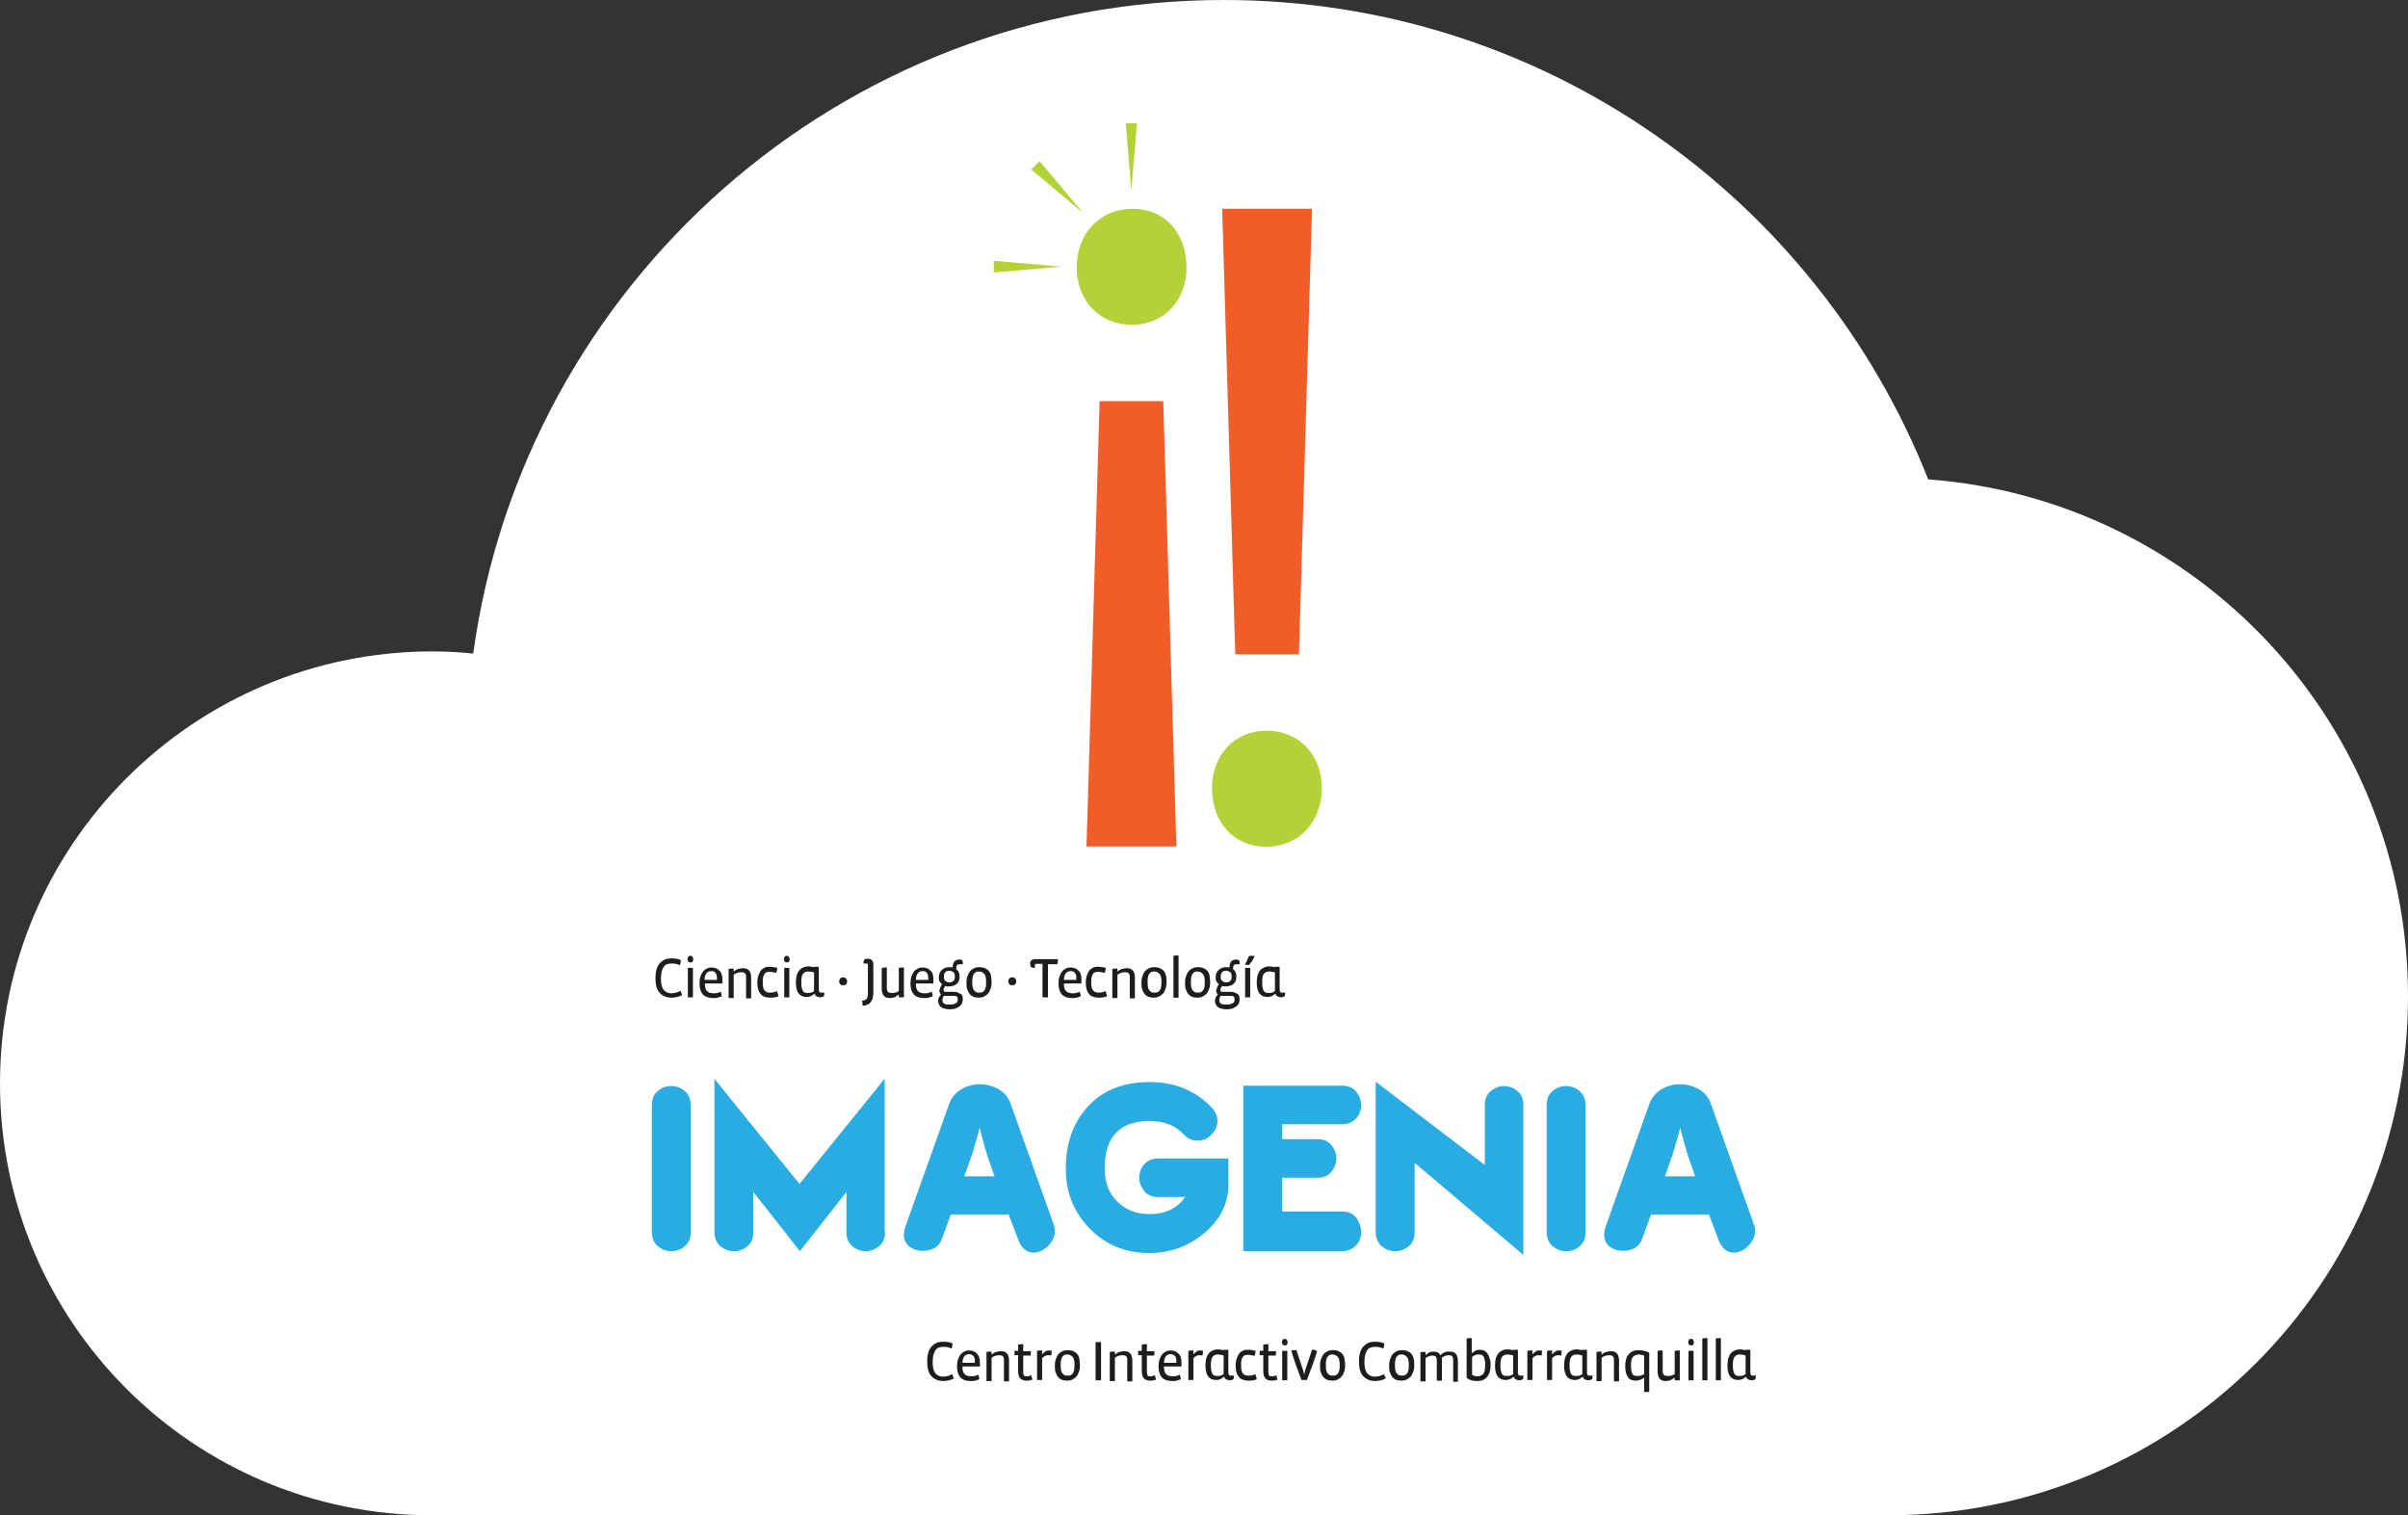 <?xml version="1.0" encoding="utf-8"?>
<!-- Generator: Adobe Illustrator 18.0.0, SVG Export Plug-In . SVG Version: 6.00 Build 0)  -->
<!DOCTYPE svg PUBLIC "-//W3C//DTD SVG 1.1//EN" "http://www.w3.org/Graphics/SVG/1.1/DTD/svg11.dtd">
<svg version="1.1" id="Layer_1" xmlns="http://www.w3.org/2000/svg" xmlns:xlink="http://www.w3.org/1999/xlink" x="0px" y="0px"
	 viewBox="0 0 662 416.6" enable-background="new 0 0 662 416.6" xml:space="preserve">
<rect x="0" y="0" width="662" height="416.6" fill="#333333" stroke="none"/>
<g>
	<path fill="#FFFFFF" d="M530.1,131.8C499.6,54.6,424.4,0,336.4,0C231.1,0,144,78.2,130.1,179.7c-3.7-0.4-7.5-0.6-11.4-0.6
		C53.2,179.2,0,232.3,0,297.9c0,65.6,53.2,118.7,118.7,118.7h400.6c78.8,0,142.7-63.9,142.7-142.7
		C662,198.8,603.9,137.3,530.1,131.8z"/>
</g>
<g>
	<g>
		<g>
			<g>
				<path fill="#1D1D1B" d="M187.5,273.6c-0.4,0.2-0.8,0.4-1.3,0.5c-0.5,0.1-1,0.2-1.5,0.2c-1.5,0-2.6-0.5-3.4-1.4
					c-0.8-0.9-1.1-2.3-1.1-4c0-0.9,0.1-1.7,0.3-2.4c0.2-0.7,0.5-1.2,0.9-1.7c0.4-0.4,0.9-0.8,1.4-1c0.5-0.2,1.1-0.3,1.8-0.3
					c0.5,0,0.9,0,1.4,0.1c0.5,0.1,0.9,0.2,1.2,0.4c0,0.2-0.1,0.4-0.1,0.7c-0.1,0.2-0.1,0.5-0.2,0.7c-0.3-0.2-0.7-0.3-1.1-0.4
					c-0.4-0.1-0.8-0.1-1.2-0.1c-0.5,0-0.9,0.1-1.2,0.2c-0.4,0.1-0.7,0.4-0.9,0.7c-0.2,0.3-0.4,0.7-0.6,1.3c-0.1,0.5-0.2,1.2-0.2,1.9
					c0,1.4,0.2,2.4,0.7,3.1c0.5,0.6,1.2,1,2.2,1c0.4,0,0.9-0.1,1.3-0.2c0.4-0.1,0.8-0.3,1.2-0.5c0.1,0.2,0.1,0.4,0.2,0.7
					C187.5,273.2,187.5,273.4,187.5,273.6z"/>
				<path fill="#1D1D1B" d="M190.6,263.8c0,0.2-0.1,0.4-0.2,0.6c-0.1,0.2-0.3,0.2-0.6,0.2c-0.3,0-0.5-0.1-0.6-0.3
					c-0.1-0.2-0.2-0.4-0.2-0.6c0-0.2,0.1-0.4,0.2-0.6c0.1-0.2,0.3-0.3,0.6-0.3c0.3,0,0.5,0.1,0.6,0.3
					C190.5,263.4,190.6,263.6,190.6,263.8z M189.1,274.2v-8.1h1.4v8.1H189.1z"/>
				<path fill="#1D1D1B" d="M198.6,269.2c0,0.2,0,0.4,0,0.6c0,0.2,0,0.4,0,0.6h-4.8v0.1c0,0.4,0,0.8,0.1,1.1
					c0.1,0.3,0.2,0.6,0.4,0.8c0.2,0.2,0.4,0.4,0.7,0.5c0.3,0.1,0.6,0.2,1.1,0.2c0.4,0,0.8,0,1.1-0.1c0.4-0.1,0.7-0.2,0.9-0.4
					c0.1,0.2,0.1,0.4,0.2,0.6c0.1,0.2,0.1,0.5,0.1,0.7c-0.2,0.1-0.3,0.2-0.5,0.2c-0.2,0.1-0.4,0.1-0.6,0.2c-0.2,0-0.4,0.1-0.7,0.1
					c-0.2,0-0.4,0-0.6,0c-1.2,0-2.1-0.3-2.8-1c-0.6-0.7-0.9-1.7-0.9-3.1c0-0.7,0.1-1.4,0.3-1.9c0.2-0.5,0.4-1,0.7-1.3
					c0.3-0.4,0.6-0.6,1-0.8c0.4-0.2,0.8-0.3,1.3-0.3c1,0,1.7,0.3,2.2,0.9C198.3,267.3,198.6,268.2,198.6,269.2z M195.5,267
					c-0.5,0-1,0.2-1.3,0.6s-0.5,1-0.5,1.8h3.4c0-0.1,0-0.1,0-0.2c0-0.1,0-0.2,0-0.2c0-0.7-0.1-1.2-0.4-1.5
					C196.5,267.1,196.1,267,195.5,267z"/>
				<path fill="#1D1D1B" d="M205.1,274.2v-5.7c0-0.4-0.1-0.7-0.3-0.9c-0.2-0.2-0.5-0.3-1.1-0.3c-0.4,0-0.8,0.1-1.1,0.2
					c-0.3,0.1-0.6,0.3-0.9,0.5v6.4h-1.4v-8c0.2,0,0.4-0.1,0.7-0.1c0.3,0,0.5,0,0.7,0v0.8h0.1c0.4-0.4,0.8-0.6,1.2-0.7
					c0.4-0.1,0.8-0.2,1.2-0.2c0.3,0,0.6,0,0.9,0.1c0.3,0.1,0.5,0.2,0.7,0.4c0.2,0.2,0.4,0.4,0.5,0.8c0.1,0.3,0.2,0.7,0.2,1.2v5.8
					H205.1z"/>
				<path fill="#1D1D1B" d="M214,273.9c-0.1,0.1-0.3,0.1-0.5,0.2c-0.2,0.1-0.4,0.1-0.6,0.1c-0.2,0-0.4,0.1-0.6,0.1
					c-0.2,0-0.4,0-0.5,0c-1.2,0-2.1-0.3-2.7-1c-0.6-0.7-0.9-1.7-0.9-3.1c0-0.8,0.1-1.4,0.3-2c0.2-0.5,0.4-1,0.7-1.4
					c0.3-0.4,0.7-0.6,1.1-0.8c0.4-0.2,0.9-0.2,1.3-0.2c0.3,0,0.7,0,1.1,0.1c0.4,0.1,0.7,0.1,1,0.2c0,0.2-0.1,0.4-0.1,0.7
					c-0.1,0.2-0.1,0.5-0.2,0.7c-0.3-0.1-0.6-0.2-0.9-0.2c-0.3-0.1-0.6-0.1-0.9-0.1c-0.3,0-0.6,0-0.8,0.1c-0.3,0.1-0.5,0.2-0.6,0.5
					c-0.2,0.2-0.3,0.5-0.4,0.8c-0.1,0.4-0.1,0.8-0.1,1.3c0,0.6,0,1.1,0.1,1.5c0.1,0.4,0.2,0.7,0.4,0.9c0.2,0.2,0.4,0.4,0.7,0.5
					c0.3,0.1,0.6,0.1,1,0.1c0.3,0,0.6,0,0.9-0.1c0.3-0.1,0.6-0.2,0.8-0.3c0.1,0.2,0.1,0.4,0.2,0.6C213.9,273.4,214,273.6,214,273.9z
					"/>
				<path fill="#1D1D1B" d="M217.1,263.8c0,0.2-0.1,0.4-0.2,0.6c-0.1,0.2-0.3,0.2-0.6,0.2c-0.3,0-0.5-0.1-0.6-0.3
					c-0.1-0.2-0.2-0.4-0.2-0.6c0-0.2,0.1-0.4,0.2-0.6c0.1-0.2,0.3-0.3,0.6-0.3c0.3,0,0.5,0.1,0.6,0.3
					C217,263.4,217.1,263.6,217.1,263.8z M215.6,274.2v-8.1h1.4v8.1H215.6z"/>
				<path fill="#1D1D1B" d="M225.2,272.4c0,0.2,0,0.3,0.1,0.4c0.1,0.1,0.2,0.1,0.4,0.1h0.9v0.4c0,0.4-0.1,0.6-0.3,0.7
					c-0.2,0.1-0.5,0.2-0.8,0.2c-0.3,0-0.6-0.1-0.9-0.2c-0.3-0.1-0.5-0.4-0.7-0.8h0c-0.4,0.3-0.7,0.6-1.1,0.7
					c-0.4,0.2-0.7,0.2-1.1,0.2c-0.9,0-1.6-0.3-2.1-0.9c-0.5-0.6-0.8-1.6-0.8-3c0-0.8,0.1-1.4,0.2-2c0.2-0.6,0.4-1,0.7-1.4
					s0.7-0.6,1.1-0.8c0.4-0.2,0.9-0.3,1.5-0.3c0.5,0,0.9,0.1,1.4,0.2c0.1-0.1,0.2-0.1,0.4-0.1c0.2,0,0.3,0,0.5,0c0.2,0,0.4,0,0.5,0
					V272.4z M223.8,267.4c-0.2-0.1-0.4-0.2-0.7-0.2c-0.2,0-0.5-0.1-0.7-0.1c-0.3,0-0.6,0-0.9,0.1c-0.3,0.1-0.5,0.3-0.7,0.5
					c-0.2,0.2-0.3,0.5-0.4,0.9c-0.1,0.4-0.1,0.9-0.1,1.5c0,0.6,0,1,0.1,1.4c0.1,0.4,0.2,0.7,0.3,0.9c0.1,0.2,0.3,0.4,0.6,0.5
					c0.2,0.1,0.5,0.1,0.8,0.1c0.3,0,0.6,0,0.9-0.1c0.3-0.1,0.5-0.2,0.8-0.4V267.4z"/>
				<path fill="#1D1D1B" d="M239.9,274.5c-0.1,0.4-0.3,0.7-0.5,1c-0.2,0.3-0.5,0.5-0.9,0.7c-0.4,0.2-0.8,0.3-1.3,0.3
					c-0.1-0.2-0.1-0.4-0.1-0.7c0-0.2-0.1-0.5-0.1-0.7c0.6,0,1-0.2,1.2-0.4c0.2-0.3,0.4-0.7,0.4-1.3v-8c0-0.2,0-0.3-0.1-0.4
					c-0.1-0.1-0.2-0.1-0.4-0.1h-0.7v-0.3c0-0.4,0.1-0.6,0.3-0.8c0.2-0.2,0.5-0.2,0.9-0.2c0.4,0,0.8,0.1,1.1,0.4
					c0.3,0.2,0.4,0.7,0.4,1.3v8C240,273.7,240,274.1,239.9,274.5z"/>
				<path fill="#1D1D1B" d="M247.1,274.2v-0.7H247c-0.4,0.3-0.8,0.5-1.1,0.7c-0.4,0.1-0.8,0.2-1.2,0.2c-0.3,0-0.6,0-0.9-0.1
					c-0.3-0.1-0.5-0.2-0.7-0.4c-0.2-0.2-0.4-0.4-0.5-0.8c-0.1-0.3-0.2-0.7-0.2-1.2v-5.8c0.2,0,0.4,0,0.7-0.1c0.3,0,0.5,0,0.7,0v5.7
					c0,0.4,0.1,0.7,0.3,1c0.2,0.2,0.6,0.3,1.1,0.3c0.4,0,0.7,0,1-0.1c0.3-0.1,0.6-0.2,0.9-0.4v-6.4c0.2,0,0.4,0,0.7-0.1
					c0.3,0,0.5,0,0.7,0v8.2H247.1z"/>
				<path fill="#1D1D1B" d="M256.6,269.2c0,0.2,0,0.4,0,0.6c0,0.2,0,0.4,0,0.6h-4.8v0.1c0,0.4,0,0.8,0.1,1.1
					c0.1,0.3,0.2,0.6,0.4,0.8c0.2,0.2,0.4,0.4,0.7,0.5c0.3,0.1,0.6,0.2,1.1,0.2c0.4,0,0.8,0,1.1-0.1c0.4-0.1,0.7-0.2,0.9-0.4
					c0.1,0.2,0.1,0.4,0.2,0.6c0.1,0.2,0.1,0.5,0.1,0.7c-0.2,0.1-0.3,0.2-0.5,0.2c-0.2,0.1-0.4,0.1-0.6,0.2c-0.2,0-0.4,0.1-0.7,0.1
					c-0.2,0-0.4,0-0.6,0c-1.2,0-2.1-0.3-2.8-1c-0.6-0.7-0.9-1.7-0.9-3.1c0-0.7,0.1-1.4,0.3-1.9c0.2-0.5,0.4-1,0.7-1.3
					c0.3-0.4,0.6-0.6,1-0.8c0.4-0.2,0.8-0.3,1.3-0.3c1,0,1.7,0.3,2.2,0.9C256.4,267.3,256.6,268.2,256.6,269.2z M253.6,267
					c-0.5,0-1,0.2-1.3,0.6c-0.3,0.4-0.5,1-0.5,1.8h3.4c0-0.1,0-0.1,0-0.2c0-0.1,0-0.2,0-0.2c0-0.7-0.1-1.2-0.4-1.5
					C254.6,267.1,254.2,267,253.6,267z"/>
				<path fill="#1D1D1B" d="M264.7,274.7c0,0.4-0.1,0.8-0.2,1.1c-0.1,0.3-0.4,0.6-0.7,0.9c-0.3,0.2-0.7,0.4-1.1,0.6
					c-0.4,0.1-1,0.2-1.6,0.2c-0.6,0-1.1-0.1-1.5-0.2c-0.4-0.1-0.7-0.3-1-0.5c-0.2-0.2-0.4-0.5-0.5-0.7c-0.1-0.3-0.2-0.6-0.2-0.9
					c0-0.3,0.1-0.6,0.2-0.9c0.1-0.3,0.3-0.5,0.6-0.8c-0.1-0.1-0.2-0.3-0.3-0.5c-0.1-0.2-0.1-0.4-0.2-0.6c0.1-0.2,0.2-0.5,0.3-0.9
					c0.2-0.4,0.3-0.7,0.5-0.9c-0.3-0.2-0.5-0.5-0.7-0.8c-0.2-0.3-0.2-0.7-0.2-1.1c0-0.4,0.1-0.8,0.2-1.1c0.1-0.3,0.3-0.6,0.6-0.9
					c0.2-0.2,0.5-0.4,0.9-0.6c0.4-0.1,0.7-0.2,1.2-0.2c0.3,0,0.6,0,0.9,0.1c0-0.8,0.2-1.3,0.5-1.7c0.4-0.3,0.8-0.5,1.4-0.5
					c0.6,0,0.9,0.3,0.9,0.8v0.5h-0.8c-0.7,0-1,0.3-1,1v0.4c0.3,0.2,0.6,0.5,0.7,0.9c0.2,0.4,0.2,0.7,0.2,1.2c0,0.4-0.1,0.8-0.2,1.1
					s-0.3,0.6-0.6,0.8c-0.2,0.2-0.5,0.4-0.9,0.5c-0.3,0.1-0.7,0.2-1.1,0.2c-0.2,0-0.4,0-0.6,0c-0.2,0-0.4-0.1-0.5-0.1
					c-0.2,0.2-0.3,0.4-0.4,0.6c-0.1,0.2-0.1,0.3-0.1,0.5c0,0.3,0.2,0.5,0.5,0.5h2.4c0.7,0,1.2,0.2,1.6,0.5
					C264.5,273.3,264.7,273.9,264.7,274.7z M263.3,274.8c0-0.4-0.1-0.7-0.2-0.8c-0.1-0.1-0.4-0.2-0.8-0.2h-2.8
					c-0.1,0.2-0.2,0.3-0.3,0.5c0,0.2-0.1,0.4-0.1,0.5c0,0.5,0.1,0.9,0.4,1.1c0.3,0.2,0.8,0.3,1.6,0.3c0.7,0,1.3-0.1,1.6-0.4
					C263.1,275.8,263.3,275.4,263.3,274.8z M262.5,268.5c0-0.6-0.1-1-0.4-1.2c-0.3-0.2-0.6-0.4-1.1-0.4c-1,0-1.5,0.5-1.5,1.6
					c0,0.6,0.1,1,0.4,1.2c0.3,0.2,0.6,0.4,1.1,0.4c0.5,0,0.8-0.1,1.1-0.4C262.4,269.5,262.5,269.1,262.5,268.5z"/>
				<path fill="#1D1D1B" d="M272.6,270.1c0,0.7-0.1,1.3-0.3,1.8c-0.2,0.5-0.4,1-0.7,1.3c-0.3,0.3-0.7,0.6-1.1,0.8
					c-0.4,0.2-0.9,0.3-1.4,0.3c-0.5,0-1-0.1-1.4-0.2c-0.4-0.2-0.8-0.4-1.1-0.8c-0.3-0.3-0.5-0.8-0.7-1.3c-0.2-0.5-0.2-1.2-0.2-1.9
					c0-0.7,0.1-1.3,0.3-1.8c0.2-0.5,0.4-1,0.7-1.3c0.3-0.4,0.7-0.6,1.1-0.8c0.4-0.2,0.9-0.3,1.4-0.3c0.5,0,1,0.1,1.4,0.2
					c0.4,0.2,0.8,0.4,1.1,0.7c0.3,0.3,0.6,0.8,0.7,1.3C272.5,268.7,272.6,269.4,272.6,270.1z M271.1,270.1c0-0.6,0-1-0.1-1.4
					c-0.1-0.4-0.2-0.7-0.4-0.9c-0.2-0.2-0.4-0.4-0.6-0.5c-0.2-0.1-0.5-0.2-0.8-0.2c-0.3,0-0.6,0-0.8,0.1c-0.2,0.1-0.5,0.3-0.6,0.5
					c-0.2,0.2-0.3,0.5-0.4,0.9c-0.1,0.4-0.1,0.9-0.1,1.4c0,0.6,0,1,0.1,1.4c0.1,0.4,0.2,0.7,0.4,0.9c0.2,0.2,0.4,0.4,0.6,0.5
					c0.2,0.1,0.5,0.1,0.8,0.1c0.3,0,0.6,0,0.8-0.1c0.3-0.1,0.5-0.3,0.6-0.5c0.2-0.2,0.3-0.5,0.4-0.9
					C271.1,271.2,271.1,270.7,271.1,270.1z"/>
				<path fill="#1D1D1B" d="M290.8,264.4c0,0.2-0.1,0.5-0.1,0.7h-2.6v9.1h-1.5V265H285c-0.2,0-0.4,0-0.4,0.1
					c-0.1,0.1-0.1,0.2-0.1,0.4v0.6h-0.3c-0.7,0-1-0.4-1-1.1c0-0.5,0.1-0.8,0.4-1c0.3-0.2,0.6-0.3,1.1-0.3h6.2
					C290.9,263.9,290.8,264.1,290.8,264.4z"/>
				<path fill="#1D1D1B" d="M297.3,269.2c0,0.2,0,0.4,0,0.6c0,0.2,0,0.4,0,0.6h-4.8v0.1c0,0.4,0,0.8,0.1,1.1
					c0.1,0.3,0.2,0.6,0.4,0.8c0.2,0.2,0.4,0.4,0.7,0.5c0.3,0.1,0.6,0.2,1.1,0.2c0.4,0,0.8,0,1.1-0.1c0.4-0.1,0.7-0.2,0.9-0.4
					c0.1,0.2,0.1,0.4,0.2,0.6c0.1,0.2,0.1,0.5,0.1,0.7c-0.2,0.1-0.3,0.2-0.5,0.2c-0.2,0.1-0.4,0.1-0.6,0.2c-0.2,0-0.4,0.1-0.7,0.1
					c-0.2,0-0.4,0-0.6,0c-1.2,0-2.1-0.3-2.8-1c-0.6-0.7-0.9-1.7-0.9-3.1c0-0.7,0.1-1.4,0.3-1.9c0.2-0.5,0.4-1,0.7-1.3
					c0.3-0.4,0.6-0.6,1-0.8c0.4-0.2,0.8-0.3,1.3-0.3c1,0,1.7,0.3,2.2,0.9C297.1,267.3,297.3,268.2,297.3,269.2z M294.3,267
					c-0.5,0-1,0.2-1.3,0.6c-0.3,0.4-0.5,1-0.5,1.8h3.4c0-0.1,0-0.1,0-0.2c0-0.1,0-0.2,0-0.2c0-0.7-0.1-1.2-0.4-1.5
					C295.3,267.1,294.9,267,294.3,267z"/>
				<path fill="#1D1D1B" d="M304.3,273.9c-0.1,0.1-0.3,0.1-0.5,0.2c-0.2,0.1-0.4,0.1-0.6,0.1c-0.2,0-0.4,0.1-0.6,0.1
					c-0.2,0-0.4,0-0.5,0c-1.2,0-2.1-0.3-2.7-1c-0.6-0.7-0.9-1.7-0.9-3.1c0-0.8,0.1-1.4,0.3-2c0.2-0.5,0.4-1,0.7-1.4
					c0.3-0.4,0.7-0.6,1.1-0.8c0.4-0.2,0.9-0.2,1.3-0.2c0.3,0,0.7,0,1.1,0.1c0.4,0.1,0.7,0.1,1,0.2c0,0.2-0.1,0.4-0.1,0.7
					c-0.1,0.2-0.1,0.5-0.2,0.7c-0.3-0.1-0.6-0.2-0.9-0.2c-0.3-0.1-0.6-0.1-0.9-0.1c-0.3,0-0.6,0-0.8,0.1c-0.3,0.1-0.5,0.2-0.6,0.5
					c-0.2,0.2-0.3,0.5-0.4,0.8c-0.1,0.4-0.1,0.8-0.1,1.3c0,0.6,0,1.1,0.1,1.5c0.1,0.4,0.2,0.7,0.4,0.9c0.2,0.2,0.4,0.4,0.7,0.5
					c0.3,0.1,0.6,0.1,1,0.1c0.3,0,0.6,0,0.9-0.1c0.3-0.1,0.6-0.2,0.8-0.3c0.1,0.2,0.1,0.4,0.2,0.6
					C304.3,273.4,304.3,273.6,304.3,273.9z"/>
				<path fill="#1D1D1B" d="M310.6,274.2v-5.7c0-0.4-0.1-0.7-0.3-0.9c-0.2-0.2-0.5-0.3-1.1-0.3c-0.4,0-0.8,0.1-1.1,0.2
					c-0.3,0.1-0.6,0.3-0.9,0.5v6.4h-1.4v-8c0.2,0,0.4-0.1,0.7-0.1c0.3,0,0.5,0,0.7,0v0.8h0.1c0.4-0.4,0.8-0.6,1.2-0.7
					c0.4-0.1,0.8-0.2,1.2-0.2c0.3,0,0.6,0,0.9,0.1c0.3,0.1,0.5,0.2,0.7,0.4c0.2,0.2,0.4,0.4,0.5,0.8c0.1,0.3,0.2,0.7,0.2,1.2v5.8
					H310.6z"/>
				<path fill="#1D1D1B" d="M320.7,270.1c0,0.7-0.1,1.3-0.3,1.8c-0.2,0.5-0.4,1-0.7,1.3c-0.3,0.3-0.7,0.6-1.1,0.8
					c-0.4,0.2-0.9,0.3-1.4,0.3c-0.5,0-1-0.1-1.4-0.2c-0.4-0.2-0.8-0.4-1.1-0.8c-0.3-0.3-0.5-0.8-0.7-1.3c-0.2-0.5-0.2-1.2-0.2-1.9
					c0-0.7,0.1-1.3,0.3-1.8c0.2-0.5,0.4-1,0.7-1.3c0.3-0.4,0.7-0.6,1.1-0.8c0.4-0.2,0.9-0.3,1.4-0.3c0.5,0,1,0.1,1.4,0.2
					c0.4,0.2,0.8,0.4,1.1,0.7c0.3,0.3,0.6,0.8,0.7,1.3C320.7,268.7,320.7,269.4,320.7,270.1z M319.3,270.1c0-0.6,0-1-0.1-1.4
					c-0.1-0.4-0.2-0.7-0.4-0.9c-0.2-0.2-0.4-0.4-0.6-0.5c-0.2-0.1-0.5-0.2-0.8-0.2c-0.3,0-0.6,0-0.8,0.1c-0.2,0.1-0.5,0.3-0.6,0.5
					c-0.2,0.2-0.3,0.5-0.4,0.9c-0.1,0.4-0.1,0.9-0.1,1.4c0,0.6,0,1,0.1,1.4c0.1,0.4,0.2,0.7,0.4,0.9c0.2,0.2,0.4,0.4,0.6,0.5
					c0.2,0.1,0.5,0.1,0.8,0.1c0.3,0,0.6,0,0.8-0.1c0.3-0.1,0.5-0.3,0.6-0.5c0.2-0.2,0.3-0.5,0.4-0.9
					C319.2,271.2,319.3,270.7,319.3,270.1z"/>
				<path fill="#1D1D1B" d="M322.6,274.2v-11.4c0.2,0,0.4-0.1,0.7-0.1c0.3,0,0.5,0,0.7,0v11.6H322.6z"/>
				<path fill="#1D1D1B" d="M332.7,270.1c0,0.7-0.1,1.3-0.3,1.8c-0.2,0.5-0.4,1-0.7,1.3c-0.3,0.3-0.7,0.6-1.1,0.8
					c-0.4,0.2-0.9,0.3-1.4,0.3c-0.5,0-1-0.1-1.4-0.2c-0.4-0.2-0.8-0.4-1.1-0.8c-0.3-0.3-0.5-0.8-0.7-1.3c-0.2-0.5-0.2-1.2-0.2-1.9
					c0-0.7,0.1-1.3,0.3-1.8c0.2-0.5,0.4-1,0.7-1.3c0.3-0.4,0.7-0.6,1.1-0.8c0.4-0.2,0.9-0.3,1.4-0.3c0.5,0,1,0.1,1.4,0.2
					c0.4,0.2,0.8,0.4,1.1,0.7c0.3,0.3,0.6,0.8,0.7,1.3C332.6,268.7,332.7,269.4,332.7,270.1z M331.2,270.1c0-0.6,0-1-0.1-1.4
					c-0.1-0.4-0.2-0.7-0.4-0.9c-0.2-0.2-0.4-0.4-0.6-0.5c-0.2-0.1-0.5-0.2-0.8-0.2c-0.3,0-0.6,0-0.8,0.1c-0.2,0.1-0.5,0.3-0.6,0.5
					c-0.2,0.2-0.3,0.5-0.4,0.9c-0.1,0.4-0.1,0.9-0.1,1.4c0,0.6,0,1,0.1,1.4c0.1,0.4,0.2,0.7,0.4,0.9c0.2,0.2,0.4,0.4,0.6,0.5
					c0.2,0.1,0.5,0.1,0.8,0.1c0.3,0,0.6,0,0.8-0.1c0.3-0.1,0.5-0.3,0.6-0.5c0.2-0.2,0.3-0.5,0.4-0.9
					C331.2,271.2,331.2,270.7,331.2,270.1z"/>
				<path fill="#1D1D1B" d="M340.8,274.7c0,0.4-0.1,0.8-0.2,1.1c-0.1,0.3-0.4,0.6-0.7,0.9c-0.3,0.2-0.7,0.4-1.1,0.6
					c-0.4,0.1-1,0.2-1.6,0.2c-0.6,0-1.1-0.1-1.5-0.2c-0.4-0.1-0.7-0.3-1-0.5c-0.2-0.2-0.4-0.5-0.5-0.7c-0.1-0.3-0.2-0.6-0.2-0.9
					c0-0.3,0.1-0.6,0.2-0.9c0.1-0.3,0.3-0.5,0.6-0.8c-0.1-0.1-0.2-0.3-0.3-0.5c-0.1-0.2-0.1-0.4-0.2-0.6c0.1-0.2,0.2-0.5,0.3-0.9
					c0.2-0.4,0.3-0.7,0.5-0.9c-0.3-0.2-0.5-0.5-0.7-0.8c-0.2-0.3-0.2-0.7-0.2-1.1c0-0.4,0.1-0.8,0.2-1.1c0.1-0.3,0.3-0.6,0.6-0.9
					c0.2-0.2,0.5-0.4,0.9-0.6c0.4-0.1,0.7-0.2,1.2-0.2c0.3,0,0.6,0,0.9,0.1c0-0.8,0.2-1.3,0.5-1.7c0.4-0.3,0.8-0.5,1.4-0.5
					c0.6,0,0.9,0.3,0.9,0.8v0.5H340c-0.7,0-1,0.3-1,1v0.4c0.3,0.2,0.6,0.5,0.7,0.9c0.2,0.4,0.2,0.7,0.2,1.2c0,0.4-0.1,0.8-0.2,1.1
					s-0.3,0.6-0.6,0.8c-0.2,0.2-0.5,0.4-0.9,0.5c-0.3,0.1-0.7,0.2-1.1,0.2c-0.2,0-0.4,0-0.6,0c-0.2,0-0.4-0.1-0.5-0.1
					c-0.2,0.2-0.3,0.4-0.4,0.6c-0.1,0.2-0.1,0.3-0.1,0.5c0,0.3,0.2,0.5,0.5,0.5h2.4c0.7,0,1.2,0.2,1.6,0.5
					C340.5,273.3,340.8,273.9,340.8,274.7z M339.4,274.8c0-0.4-0.1-0.7-0.2-0.8c-0.1-0.1-0.4-0.2-0.8-0.2h-2.8
					c-0.1,0.2-0.2,0.3-0.3,0.5c0,0.2-0.1,0.4-0.1,0.5c0,0.5,0.1,0.9,0.4,1.1c0.3,0.2,0.8,0.3,1.6,0.3c0.7,0,1.3-0.1,1.6-0.4
					C339.2,275.8,339.4,275.4,339.4,274.8z M338.6,268.5c0-0.6-0.1-1-0.4-1.2c-0.3-0.2-0.6-0.4-1.1-0.4c-1,0-1.5,0.5-1.5,1.6
					c0,0.6,0.1,1,0.4,1.2c0.3,0.2,0.6,0.4,1.1,0.4c0.5,0,0.8-0.1,1.1-0.4C338.5,269.5,338.6,269.1,338.6,268.5z"/>
				<path fill="#1D1D1B" d="M342.3,274.2v-8.1h1.4v8.1H342.3z M344.3,264.1c-0.3,0.4-0.6,0.8-0.9,1.2c-0.2,0-0.4,0-0.6,0
					c-0.2,0-0.4,0-0.5-0.1l1.1-2.4h1.5C344.8,263.2,344.6,263.6,344.3,264.1z"/>
				<path fill="#1D1D1B" d="M351.9,272.4c0,0.2,0,0.3,0.1,0.4c0.1,0.1,0.2,0.1,0.4,0.1h0.9v0.4c0,0.4-0.1,0.6-0.3,0.7
					c-0.2,0.1-0.5,0.2-0.8,0.2c-0.3,0-0.6-0.1-0.9-0.2c-0.3-0.1-0.5-0.4-0.7-0.8h0c-0.4,0.3-0.7,0.6-1.1,0.7
					c-0.4,0.2-0.7,0.2-1.1,0.2c-0.9,0-1.6-0.3-2.1-0.9c-0.5-0.6-0.8-1.6-0.8-3c0-0.8,0.1-1.4,0.2-2c0.2-0.6,0.4-1,0.7-1.4
					c0.3-0.4,0.7-0.6,1.1-0.8c0.4-0.2,0.9-0.3,1.5-0.3c0.5,0,0.9,0.1,1.4,0.2c0.1-0.1,0.2-0.1,0.4-0.1c0.2,0,0.3,0,0.5,0
					c0.2,0,0.4,0,0.5,0V272.4z M350.5,267.4c-0.2-0.1-0.4-0.2-0.7-0.2c-0.2,0-0.5-0.1-0.7-0.1c-0.3,0-0.6,0-0.9,0.1
					c-0.3,0.1-0.5,0.3-0.7,0.5c-0.2,0.2-0.3,0.5-0.4,0.9c-0.1,0.4-0.1,0.9-0.1,1.5c0,0.6,0,1,0.1,1.4c0.1,0.4,0.2,0.7,0.3,0.9
					c0.1,0.2,0.3,0.4,0.6,0.5c0.2,0.1,0.5,0.1,0.8,0.1c0.3,0,0.6,0,0.9-0.1c0.3-0.1,0.5-0.2,0.8-0.4V267.4z"/>
			</g>
		</g>
		<path fill="#1D1D1B" d="M232.9,269.8c0,0.3-0.1,0.6-0.3,0.8c-0.2,0.2-0.5,0.3-0.8,0.3c-0.3,0-0.6-0.1-0.8-0.3
			c-0.2-0.2-0.3-0.5-0.3-0.8c0-0.3,0.1-0.6,0.3-0.8c0.2-0.2,0.5-0.3,0.8-0.3c0.3,0,0.6,0.1,0.8,0.3
			C232.8,269.3,232.9,269.5,232.9,269.8z"/>
		<path fill="#1D1D1B" d="M279.4,269.8c0,0.3-0.1,0.6-0.3,0.8c-0.2,0.2-0.5,0.3-0.8,0.3c-0.3,0-0.6-0.1-0.8-0.3
			c-0.2-0.2-0.3-0.5-0.3-0.8c0-0.3,0.1-0.6,0.3-0.8c0.2-0.2,0.5-0.3,0.8-0.3c0.3,0,0.6,0.1,0.8,0.3
			C279.3,269.3,279.4,269.5,279.4,269.8z"/>
	</g>
	<g>
		<path fill="#29ACE2" d="M189.9,338.7c0,1.7-0.5,3-1.6,3.9c-1,0.9-2.3,1.4-3.7,1.4c-1.5,0-2.7-0.5-3.8-1.4c-1-0.9-1.6-2.2-1.6-3.9
			v-34.8c0-1.7,0.5-3,1.6-3.9c1-0.9,2.3-1.4,3.8-1.4c1.4,0,2.7,0.5,3.7,1.4c1,0.9,1.6,2.2,1.6,3.9V338.7z"/>
		<path fill="#29ACE2" d="M243.3,338.7c0,1.7-0.5,3-1.6,3.9c-1.1,0.9-2.3,1.4-3.7,1.4c-1.4,0-2.7-0.5-3.7-1.4
			c-1.1-0.9-1.6-2.2-1.6-3.9v-11L219.9,344l-12.8-16.3v11c0,1.7-0.5,3-1.6,3.9c-1,0.9-2.3,1.4-3.7,1.4c-1.5,0-2.7-0.5-3.8-1.4
			c-1-0.9-1.6-2.2-1.6-3.9v-42.1l23.4,28.9l23.4-28.9V338.7z"/>
		<path fill="#29ACE2" d="M290,338.4c0,1.5-0.6,2.8-1.8,4.1c-1.2,1.2-2.6,1.9-4,1.9c-2,0-3.5-1.3-4.4-3.9l-2.5-6.6h-15.9l-2.4,6.6
			c-0.8,2.3-2.6,3.4-5.4,3.4c-1.4,0-2.5-0.4-3.5-1.1c-1.1-0.8-1.6-2-1.6-3.4c0-0.8,0.2-1.6,0.5-2.4l11.9-33.4
			c0.6-1.8,1.8-3.1,3.3-4.1c1.6-0.9,3.3-1.4,5.2-1.4c1.9,0,3.6,0.5,5.2,1.4c1.6,0.9,2.7,2.3,3.3,4.1l11.9,33.4
			C289.9,337.4,290,337.9,290,338.4z M273.4,323.4l-2-5.8c-0.2-0.6-1-3.2-2.1-7.6c-0.3,1.5-1.1,4.1-2.2,7.8l-2,5.6H273.4z"/>
		<path fill="#29ACE2" d="M337.7,325.7c0,5.2-2.2,9.6-6.6,13.3c-4.4,3.7-9.4,5.5-15.1,5.5c-6.6,0-12-2.2-16.4-6.7
			c-4.4-4.5-6.6-10-6.6-16.5c0-7.1,2.1-12.8,6.2-17.2c4.1-4.4,9.7-6.6,16.8-6.6c7.1,0,12.8,2.4,17.2,7.1c1,1.1,1.5,2.3,1.5,3.6
			c0,1.4-0.6,2.7-1.7,3.8c-1.1,1.1-2.4,1.6-3.8,1.6c-1.5,0-2.8-0.6-3.9-1.8c-2.2-2.4-5.3-3.6-9.3-3.6c-8.2,0-12.3,4.4-12.3,13.1
			c0,3.7,1.1,6.7,3.4,9c2.3,2.3,5.2,3.5,8.9,3.5c4.4,0,7.7-1.6,9.8-4.7h-7.3c-1.7,0-3-0.5-3.9-1.6c-0.9-1.1-1.4-2.3-1.4-3.7
			c0-1.4,0.5-2.7,1.4-3.7c0.9-1.1,2.2-1.6,3.9-1.6h19.2V325.7z"/>
		<path fill="#29ACE2" d="M374.2,338.7c0,1.4-0.4,2.6-1.3,3.6c-1,1.1-2.3,1.7-4,1.7h-27.1v-45.5h27.1c1.7,0,3,0.5,3.9,1.6
			c0.9,1.1,1.4,2.3,1.4,3.7c0,1.4-0.4,2.6-1.3,3.6c-1,1.1-2.3,1.7-4,1.7h-16.4v4.1h9.6c1.7,0,3,0.5,3.9,1.6c0.9,1.1,1.4,2.3,1.4,3.7
			c0,1.4-0.5,2.6-1.4,3.7c-0.9,1.1-2.2,1.6-3.9,1.6h-9.6v9.3h16.4c1.7,0,3,0.5,3.9,1.6C373.7,336,374.2,337.3,374.2,338.7z"/>
		<path fill="#29ACE2" d="M419,345.2l-30.1-25.5v19c0,1.7-0.5,3-1.6,3.9c-1,0.9-2.3,1.4-3.7,1.4c-1.5,0-2.7-0.5-3.8-1.4
			c-1-0.9-1.6-2.2-1.6-3.9v-41.3l30,22.9v-16.4c0-1.7,0.5-3,1.6-3.9c1.1-0.9,2.3-1.4,3.7-1.4c1.4,0,2.7,0.5,3.7,1.4
			c1.1,0.9,1.6,2.2,1.6,3.9V345.2z"/>
		<path fill="#29ACE2" d="M435.9,338.7c0,1.7-0.5,3-1.6,3.9c-1,0.9-2.3,1.4-3.7,1.4c-1.5,0-2.7-0.5-3.8-1.4c-1-0.9-1.6-2.2-1.6-3.9
			v-34.8c0-1.7,0.5-3,1.6-3.9c1-0.9,2.3-1.4,3.8-1.4c1.4,0,2.7,0.5,3.7,1.4c1,0.9,1.6,2.2,1.6,3.9V338.7z"/>
		<path fill="#29ACE2" d="M482.5,338.4c0,1.5-0.6,2.8-1.8,4.1c-1.2,1.2-2.6,1.9-4,1.9c-2,0-3.5-1.3-4.4-3.9l-2.5-6.6h-15.9l-2.4,6.6
			c-0.8,2.3-2.6,3.4-5.4,3.4c-1.4,0-2.5-0.4-3.5-1.1c-1.1-0.8-1.6-2-1.6-3.4c0-0.8,0.2-1.6,0.5-2.4l11.9-33.4
			c0.6-1.8,1.8-3.1,3.3-4.1c1.6-0.9,3.3-1.4,5.2-1.4c1.9,0,3.6,0.5,5.2,1.4c1.6,0.9,2.7,2.3,3.3,4.1l11.9,33.4
			C482.5,337.4,482.5,337.9,482.5,338.4z M466,323.4l-2-5.8c-0.2-0.6-1-3.2-2.1-7.6c-0.3,1.5-1.1,4.1-2.2,7.8l-2,5.6H466z"/>
	</g>
	<g>
		<polygon fill="#F05D29" points="298.7,232.7 302.3,110.3 319.8,110.3 323.4,232.7 		"/>
		<polygon fill="#F05D29" points="360.7,57.4 357.1,179.9 339.6,179.9 336,57.4 		"/>
		<path fill="#B3D237" d="M326.2,73.6c0,8.7-5.9,15.7-15.1,15.7c-9,0-15.1-6.9-15.1-15.7c0-9.5,6.4-16.2,15.4-16.2
			C320.3,57.4,326.2,64.1,326.2,73.6"/>
		<path fill="#B3D237" d="M333.2,216.6c0-8.7,5.9-15.7,15.1-15.7c9,0,15.1,6.9,15.1,15.7c0,9.5-6.4,16.2-15.4,16.2
			C339.1,232.7,333.2,226.1,333.2,216.6"/>
		<polygon fill="#B3D237" points="312.6,33.9 311,52.5 309.5,33.9 		"/>
		<polygon fill="#B3D237" points="273.2,71.7 291.7,73.3 273.2,74.9 		"/>
		<polygon fill="#B3D237" points="285.8,44.3 297.8,58.6 283.5,46.6 		"/>
	</g>
	<g>
		<path fill="#1D1D1B" d="M262.2,379c-0.4,0.2-0.8,0.4-1.3,0.5c-0.5,0.1-1,0.2-1.5,0.2c-1.5,0-2.6-0.5-3.4-1.4
			c-0.8-0.9-1.1-2.3-1.1-4c0-0.9,0.1-1.7,0.3-2.4c0.2-0.7,0.5-1.2,0.9-1.7c0.4-0.4,0.9-0.8,1.4-1c0.5-0.2,1.1-0.3,1.8-0.3
			c0.5,0,0.9,0,1.4,0.1c0.5,0.1,0.9,0.2,1.2,0.4c0,0.2-0.1,0.4-0.1,0.7c-0.1,0.2-0.1,0.5-0.2,0.7c-0.3-0.2-0.7-0.3-1.1-0.4
			c-0.4-0.1-0.8-0.1-1.2-0.1c-0.5,0-0.9,0.1-1.2,0.2c-0.4,0.1-0.7,0.4-0.9,0.7c-0.2,0.3-0.4,0.7-0.6,1.3c-0.1,0.5-0.2,1.2-0.2,1.9
			c0,1.4,0.2,2.4,0.7,3.1c0.5,0.6,1.2,1,2.2,1c0.4,0,0.9-0.1,1.3-0.2c0.4-0.1,0.8-0.3,1.2-0.5c0.1,0.2,0.1,0.4,0.2,0.7
			C262.1,378.5,262.1,378.7,262.2,379z"/>
		<path fill="#1D1D1B" d="M269.4,374.5c0,0.2,0,0.4,0,0.6c0,0.2,0,0.4,0,0.6h-4.8v0.1c0,0.4,0,0.8,0.1,1.1c0.1,0.3,0.2,0.6,0.4,0.8
			c0.2,0.2,0.4,0.4,0.7,0.5c0.3,0.1,0.6,0.2,1.1,0.2c0.4,0,0.8,0,1.1-0.1c0.4-0.1,0.7-0.2,0.9-0.4c0.1,0.2,0.1,0.4,0.2,0.6
			c0.1,0.2,0.1,0.5,0.1,0.7c-0.2,0.1-0.3,0.2-0.5,0.2c-0.2,0.1-0.4,0.1-0.6,0.2c-0.2,0-0.4,0.1-0.7,0.1c-0.2,0-0.4,0-0.6,0
			c-1.2,0-2.1-0.3-2.8-1c-0.6-0.7-0.9-1.7-0.9-3.1c0-0.7,0.1-1.4,0.3-1.9c0.2-0.5,0.4-1,0.7-1.3c0.3-0.4,0.6-0.6,1-0.8
			c0.4-0.2,0.8-0.3,1.3-0.3c1,0,1.7,0.3,2.2,0.9C269.1,372.7,269.4,373.5,269.4,374.5z M266.4,372.3c-0.5,0-1,0.2-1.3,0.6
			c-0.3,0.4-0.5,1-0.5,1.8h3.4c0-0.1,0-0.1,0-0.2c0-0.1,0-0.2,0-0.2c0-0.7-0.1-1.2-0.4-1.5C267.3,372.5,266.9,372.3,266.4,372.3z"/>
		<path fill="#1D1D1B" d="M276,379.5v-5.7c0-0.4-0.1-0.7-0.3-0.9c-0.2-0.2-0.5-0.3-1.1-0.3c-0.4,0-0.8,0.1-1.1,0.2
			c-0.3,0.1-0.6,0.3-0.9,0.5v6.4h-1.4v-8c0.2,0,0.4-0.1,0.7-0.1c0.3,0,0.5,0,0.7,0v0.8h0.1c0.4-0.4,0.8-0.6,1.2-0.7
			c0.4-0.1,0.8-0.2,1.2-0.2c0.3,0,0.6,0,0.9,0.1c0.3,0.1,0.5,0.2,0.7,0.4c0.2,0.2,0.4,0.4,0.5,0.8c0.1,0.3,0.2,0.7,0.2,1.2v5.8H276z
			"/>
		<path fill="#1D1D1B" d="M283.8,379.3c-0.2,0.1-0.5,0.2-0.7,0.2c-0.3,0.1-0.5,0.1-0.8,0.1c-0.8,0-1.4-0.2-1.8-0.6
			c-0.4-0.4-0.6-1.1-0.6-2v-4.4h-1v-1.2h1v-1.7c0.2-0.1,0.4-0.1,0.7-0.1c0.3,0,0.5-0.1,0.7-0.1v2h2.1c0,0.4,0,0.8-0.1,1.2h-2v4.5
			c0,0.5,0.1,0.8,0.2,1c0.2,0.2,0.4,0.2,0.8,0.2c0.2,0,0.4,0,0.6-0.1c0.2,0,0.4-0.1,0.6-0.2c0.1,0.2,0.1,0.4,0.1,0.6
			C283.8,378.9,283.8,379.1,283.8,379.3z"/>
		<path fill="#1D1D1B" d="M289.1,371.3c0,0.2,0,0.5,0,0.7c0,0.2-0.1,0.5-0.1,0.7c-0.1,0-0.2,0-0.3-0.1c-0.1,0-0.3,0-0.4,0
			c-0.3,0-0.6,0-0.8,0.1c-0.3,0.1-0.6,0.3-1,0.7v6h-1.4v-8c0.2,0,0.4-0.1,0.7-0.1c0.3,0,0.5,0,0.7,0v1h0.1c0.2-0.3,0.4-0.5,0.6-0.6
			c0.2-0.1,0.4-0.3,0.5-0.3c0.2-0.1,0.3-0.1,0.4-0.1c0.1,0,0.3,0,0.4,0c0.1,0,0.2,0,0.3,0C288.9,371.3,289,371.3,289.1,371.3z"/>
		<path fill="#1D1D1B" d="M296.9,375.4c0,0.7-0.1,1.3-0.3,1.8c-0.2,0.5-0.4,1-0.7,1.3c-0.3,0.3-0.7,0.6-1.1,0.8
			c-0.4,0.2-0.9,0.3-1.4,0.3c-0.5,0-1-0.1-1.4-0.2c-0.4-0.2-0.8-0.4-1.1-0.8c-0.3-0.3-0.5-0.8-0.7-1.3c-0.2-0.5-0.2-1.2-0.2-1.9
			c0-0.7,0.1-1.3,0.3-1.8c0.2-0.5,0.4-1,0.7-1.3c0.3-0.4,0.7-0.6,1.1-0.8c0.4-0.2,0.9-0.3,1.4-0.3c0.5,0,1,0.1,1.4,0.2
			c0.4,0.2,0.8,0.4,1.1,0.7c0.3,0.3,0.6,0.8,0.7,1.3C296.8,374,296.9,374.7,296.9,375.4z M295.4,375.4c0-0.6,0-1-0.1-1.4
			c-0.1-0.4-0.2-0.7-0.4-0.9c-0.2-0.2-0.4-0.4-0.6-0.5c-0.2-0.1-0.5-0.2-0.8-0.2c-0.3,0-0.6,0-0.8,0.1c-0.2,0.1-0.5,0.3-0.6,0.5
			c-0.2,0.2-0.3,0.5-0.4,0.9c-0.1,0.4-0.1,0.9-0.1,1.4c0,0.6,0,1,0.1,1.4c0.1,0.4,0.2,0.7,0.4,0.9c0.2,0.2,0.4,0.4,0.6,0.5
			c0.2,0.1,0.5,0.1,0.8,0.1c0.3,0,0.6,0,0.8-0.1c0.3-0.1,0.5-0.3,0.6-0.5c0.2-0.2,0.3-0.5,0.4-0.9
			C295.3,376.5,295.4,376,295.4,375.4z"/>
		<path fill="#1D1D1B" d="M301.2,379.5V369h1.5v10.5H301.2z"/>
		<path fill="#1D1D1B" d="M309.9,379.5v-5.7c0-0.4-0.1-0.7-0.3-0.9c-0.2-0.2-0.5-0.3-1.1-0.3c-0.4,0-0.8,0.1-1.1,0.2
			c-0.3,0.1-0.6,0.3-0.9,0.5v6.4h-1.4v-8c0.2,0,0.4-0.1,0.7-0.1c0.3,0,0.5,0,0.7,0v0.8h0.1c0.4-0.4,0.8-0.6,1.2-0.7
			c0.4-0.1,0.8-0.2,1.2-0.2c0.3,0,0.6,0,0.9,0.1c0.3,0.1,0.5,0.2,0.7,0.4c0.2,0.2,0.4,0.4,0.5,0.8c0.1,0.3,0.2,0.7,0.2,1.2v5.8
			H309.9z"/>
		<path fill="#1D1D1B" d="M317.8,379.3c-0.2,0.1-0.5,0.2-0.7,0.2c-0.3,0.1-0.5,0.1-0.8,0.1c-0.8,0-1.4-0.2-1.8-0.6
			c-0.4-0.4-0.6-1.1-0.6-2v-4.4h-1v-1.2h1v-1.7c0.2-0.1,0.4-0.1,0.7-0.1c0.3,0,0.5-0.1,0.7-0.1v2h2.1c0,0.4,0,0.8-0.1,1.2h-2v4.5
			c0,0.5,0.1,0.8,0.2,1c0.2,0.2,0.4,0.2,0.8,0.2c0.2,0,0.4,0,0.6-0.1c0.2,0,0.4-0.1,0.6-0.2c0.1,0.2,0.1,0.4,0.1,0.6
			C317.7,378.9,317.8,379.1,317.8,379.3z"/>
		<path fill="#1D1D1B" d="M324.8,374.5c0,0.2,0,0.4,0,0.6c0,0.2,0,0.4,0,0.6H320v0.1c0,0.4,0,0.8,0.1,1.1c0.1,0.3,0.2,0.6,0.4,0.8
			c0.2,0.2,0.4,0.4,0.7,0.5c0.3,0.1,0.6,0.2,1.1,0.2c0.4,0,0.8,0,1.1-0.1c0.4-0.1,0.7-0.2,0.9-0.4c0.1,0.2,0.1,0.4,0.2,0.6
			c0.1,0.2,0.1,0.5,0.1,0.7c-0.2,0.1-0.3,0.2-0.5,0.2c-0.2,0.1-0.4,0.1-0.6,0.2c-0.2,0-0.4,0.1-0.7,0.1c-0.2,0-0.4,0-0.6,0
			c-1.2,0-2.1-0.3-2.8-1c-0.6-0.7-0.9-1.7-0.9-3.1c0-0.7,0.1-1.4,0.3-1.9c0.2-0.5,0.4-1,0.7-1.3c0.3-0.4,0.6-0.6,1-0.8
			c0.4-0.2,0.8-0.3,1.3-0.3c1,0,1.7,0.3,2.2,0.9C324.6,372.7,324.8,373.5,324.8,374.5z M321.8,372.3c-0.5,0-1,0.2-1.3,0.6
			c-0.3,0.4-0.5,1-0.5,1.8h3.4c0-0.1,0-0.1,0-0.2c0-0.1,0-0.2,0-0.2c0-0.7-0.1-1.2-0.4-1.5C322.7,372.5,322.3,372.3,321.8,372.3z"/>
		<path fill="#1D1D1B" d="M330.7,371.3c0,0.2,0,0.5,0,0.7c0,0.2-0.1,0.5-0.1,0.7c-0.1,0-0.2,0-0.3-0.1c-0.1,0-0.3,0-0.4,0
			c-0.3,0-0.6,0-0.8,0.1c-0.3,0.1-0.6,0.3-1,0.7v6h-1.4v-8c0.2,0,0.4-0.1,0.7-0.1c0.3,0,0.5,0,0.7,0v1h0.1c0.2-0.3,0.4-0.5,0.6-0.6
			c0.2-0.1,0.4-0.3,0.5-0.3c0.2-0.1,0.3-0.1,0.4-0.1c0.1,0,0.3,0,0.4,0c0.1,0,0.2,0,0.3,0C330.5,371.3,330.6,371.3,330.7,371.3z"/>
		<path fill="#1D1D1B" d="M337.8,377.7c0,0.2,0,0.3,0.1,0.4c0.1,0.1,0.2,0.1,0.4,0.1h0.9v0.4c0,0.4-0.1,0.6-0.3,0.7
			c-0.2,0.1-0.5,0.2-0.8,0.2c-0.3,0-0.6-0.1-0.9-0.2c-0.3-0.1-0.5-0.4-0.7-0.8h0c-0.4,0.3-0.7,0.6-1.1,0.7c-0.4,0.2-0.7,0.2-1.1,0.2
			c-0.9,0-1.6-0.3-2.1-0.9c-0.5-0.6-0.8-1.6-0.8-3c0-0.8,0.1-1.4,0.2-2c0.2-0.6,0.4-1,0.7-1.4c0.3-0.4,0.7-0.6,1.1-0.8
			c0.4-0.2,0.9-0.3,1.5-0.3c0.5,0,0.9,0.1,1.4,0.2c0.1-0.1,0.2-0.1,0.4-0.1c0.2,0,0.3,0,0.5,0c0.2,0,0.4,0,0.5,0V377.7z
			 M336.4,372.7c-0.2-0.1-0.4-0.2-0.7-0.2c-0.2,0-0.5-0.1-0.7-0.1c-0.3,0-0.6,0-0.9,0.1c-0.3,0.1-0.5,0.3-0.7,0.5
			c-0.2,0.2-0.3,0.5-0.4,0.9c-0.1,0.4-0.1,0.9-0.1,1.5c0,0.6,0,1,0.1,1.4c0.1,0.4,0.2,0.7,0.3,0.9c0.1,0.2,0.3,0.4,0.6,0.5
			c0.2,0.1,0.5,0.1,0.8,0.1c0.3,0,0.6,0,0.9-0.1c0.3-0.1,0.5-0.2,0.8-0.4V372.7z"/>
		<path fill="#1D1D1B" d="M345.5,379.2c-0.1,0.1-0.3,0.1-0.5,0.2c-0.2,0.1-0.4,0.1-0.6,0.1c-0.2,0-0.4,0.1-0.6,0.1
			c-0.2,0-0.4,0-0.5,0c-1.2,0-2.1-0.3-2.7-1c-0.6-0.7-0.9-1.7-0.9-3.1c0-0.8,0.1-1.4,0.3-2c0.2-0.5,0.4-1,0.7-1.4
			c0.3-0.4,0.7-0.6,1.1-0.8c0.4-0.2,0.9-0.2,1.3-0.2c0.3,0,0.7,0,1.1,0.1c0.4,0.1,0.7,0.1,1,0.2c0,0.2-0.1,0.4-0.1,0.7
			c-0.1,0.2-0.1,0.5-0.2,0.7c-0.3-0.1-0.6-0.2-0.9-0.2c-0.3-0.1-0.6-0.1-0.9-0.1c-0.3,0-0.6,0-0.8,0.1c-0.3,0.1-0.5,0.2-0.6,0.5
			c-0.2,0.2-0.3,0.5-0.4,0.8c-0.1,0.4-0.1,0.8-0.1,1.3c0,0.6,0,1.1,0.1,1.5c0.1,0.4,0.2,0.7,0.4,0.9c0.2,0.2,0.4,0.4,0.7,0.5
			c0.3,0.1,0.6,0.1,1,0.1c0.3,0,0.6,0,0.9-0.1c0.3-0.1,0.6-0.2,0.8-0.3c0.1,0.2,0.1,0.4,0.2,0.6C345.4,378.7,345.5,379,345.5,379.2z
			"/>
		<path fill="#1D1D1B" d="M351.2,379.3c-0.2,0.1-0.5,0.2-0.7,0.2c-0.3,0.1-0.5,0.1-0.8,0.1c-0.8,0-1.4-0.2-1.8-0.6
			c-0.4-0.4-0.6-1.1-0.6-2v-4.4h-1v-1.2h1v-1.7c0.2-0.1,0.4-0.1,0.7-0.1c0.3,0,0.5-0.1,0.7-0.1v2h2.1c0,0.4,0,0.8-0.1,1.2h-2v4.5
			c0,0.5,0.1,0.8,0.2,1c0.2,0.2,0.4,0.2,0.8,0.2c0.2,0,0.4,0,0.6-0.1c0.2,0,0.4-0.1,0.6-0.2c0.1,0.2,0.1,0.4,0.1,0.6
			C351.1,378.9,351.2,379.1,351.2,379.3z"/>
		<path fill="#1D1D1B" d="M354,369.1c0,0.2-0.1,0.4-0.2,0.6c-0.1,0.2-0.3,0.2-0.6,0.2c-0.3,0-0.5-0.1-0.6-0.3
			c-0.1-0.2-0.2-0.4-0.2-0.6c0-0.2,0.1-0.4,0.2-0.6c0.1-0.2,0.3-0.3,0.6-0.3c0.3,0,0.5,0.1,0.6,0.3C353.9,368.7,354,368.9,354,369.1
			z M352.5,379.5v-8.1h1.4v8.1H352.5z"/>
		<path fill="#1D1D1B" d="M362.1,371.4c-0.4,1.4-0.8,2.7-1.3,4c-0.5,1.3-1,2.6-1.5,4h-1.5c-0.5-1.3-1-2.6-1.5-4
			c-0.5-1.4-0.9-2.7-1.3-4.1c0.2,0,0.4-0.1,0.7-0.1c0.3,0,0.5,0,0.7,0l1.9,5.7c0.1,0.3,0.2,0.6,0.2,0.9h0.1c0-0.2,0.1-0.4,0.1-0.5
			c0-0.2,0.1-0.3,0.1-0.5l1.9-5.7c0.2,0,0.4,0,0.7,0C361.7,371.4,361.9,371.4,362.1,371.4z"/>
		<path fill="#1D1D1B" d="M369.8,375.4c0,0.7-0.1,1.3-0.3,1.8c-0.2,0.5-0.4,1-0.7,1.3c-0.3,0.3-0.7,0.6-1.1,0.8
			c-0.4,0.2-0.9,0.3-1.4,0.3c-0.5,0-1-0.1-1.4-0.2c-0.4-0.2-0.8-0.4-1.1-0.8c-0.3-0.3-0.5-0.8-0.7-1.3c-0.2-0.5-0.2-1.2-0.2-1.9
			c0-0.7,0.1-1.3,0.3-1.8c0.2-0.5,0.4-1,0.7-1.3c0.3-0.4,0.7-0.6,1.1-0.8c0.4-0.2,0.9-0.3,1.4-0.3c0.5,0,1,0.1,1.4,0.2
			c0.4,0.2,0.8,0.4,1.1,0.7c0.3,0.3,0.6,0.8,0.7,1.3C369.7,374,369.8,374.7,369.8,375.4z M368.3,375.4c0-0.6,0-1-0.1-1.4
			c-0.1-0.4-0.2-0.7-0.4-0.9c-0.2-0.2-0.4-0.4-0.6-0.5c-0.2-0.1-0.5-0.2-0.8-0.2c-0.3,0-0.6,0-0.8,0.1c-0.2,0.1-0.5,0.3-0.6,0.5
			c-0.2,0.2-0.3,0.5-0.4,0.9c-0.1,0.4-0.1,0.9-0.1,1.4c0,0.6,0,1,0.1,1.4c0.1,0.4,0.2,0.7,0.4,0.9c0.2,0.2,0.4,0.4,0.6,0.5
			c0.2,0.1,0.5,0.1,0.8,0.1s0.6,0,0.8-0.1c0.3-0.1,0.5-0.3,0.6-0.5c0.2-0.2,0.3-0.5,0.4-0.9C368.3,376.5,368.3,376,368.3,375.4z"/>
		<path fill="#1D1D1B" d="M380.9,379c-0.4,0.2-0.8,0.4-1.3,0.5c-0.5,0.1-1,0.2-1.5,0.2c-1.5,0-2.6-0.5-3.4-1.4
			c-0.8-0.9-1.1-2.3-1.1-4c0-0.9,0.1-1.7,0.3-2.4c0.2-0.7,0.5-1.2,0.9-1.7c0.4-0.4,0.9-0.8,1.4-1c0.5-0.2,1.1-0.3,1.8-0.3
			c0.5,0,0.9,0,1.4,0.1c0.5,0.1,0.9,0.2,1.2,0.4c0,0.2-0.1,0.4-0.1,0.7c-0.1,0.2-0.1,0.5-0.2,0.7c-0.3-0.2-0.7-0.3-1.1-0.4
			c-0.4-0.1-0.8-0.1-1.2-0.1c-0.5,0-0.9,0.1-1.2,0.2c-0.4,0.1-0.7,0.4-0.9,0.7c-0.2,0.3-0.4,0.7-0.6,1.3c-0.1,0.5-0.2,1.2-0.2,1.9
			c0,1.4,0.2,2.4,0.7,3.1c0.5,0.6,1.2,1,2.2,1c0.4,0,0.9-0.1,1.3-0.2c0.4-0.1,0.8-0.3,1.2-0.5c0.1,0.2,0.1,0.4,0.2,0.7
			C380.9,378.5,380.9,378.7,380.9,379z"/>
		<path fill="#1D1D1B" d="M388.8,375.4c0,0.7-0.1,1.3-0.3,1.8c-0.2,0.5-0.4,1-0.7,1.3c-0.3,0.3-0.7,0.6-1.1,0.8
			c-0.4,0.2-0.9,0.3-1.4,0.3c-0.5,0-1-0.1-1.4-0.2c-0.4-0.2-0.8-0.4-1.1-0.8c-0.3-0.3-0.5-0.8-0.7-1.3c-0.2-0.5-0.2-1.2-0.2-1.9
			c0-0.7,0.1-1.3,0.3-1.8c0.2-0.5,0.4-1,0.7-1.3c0.3-0.4,0.7-0.6,1.1-0.8c0.4-0.2,0.9-0.3,1.4-0.3c0.5,0,1,0.1,1.4,0.2
			c0.4,0.2,0.8,0.4,1.1,0.7c0.3,0.3,0.6,0.8,0.7,1.3C388.8,374,388.8,374.7,388.8,375.4z M387.3,375.4c0-0.6,0-1-0.1-1.4
			c-0.1-0.4-0.2-0.7-0.4-0.9c-0.2-0.2-0.4-0.4-0.6-0.5c-0.2-0.1-0.5-0.2-0.8-0.2c-0.3,0-0.6,0-0.8,0.1c-0.2,0.1-0.5,0.3-0.6,0.5
			c-0.2,0.2-0.3,0.5-0.4,0.9c-0.1,0.4-0.1,0.9-0.1,1.4c0,0.6,0,1,0.1,1.4c0.1,0.4,0.2,0.7,0.4,0.9c0.2,0.2,0.4,0.4,0.6,0.5
			c0.2,0.1,0.5,0.1,0.8,0.1c0.3,0,0.6,0,0.8-0.1c0.3-0.1,0.5-0.3,0.6-0.5c0.2-0.2,0.3-0.5,0.4-0.9
			C387.3,376.5,387.3,376,387.3,375.4z"/>
		<path fill="#1D1D1B" d="M399.5,379.5v-5.7c0-0.4-0.1-0.7-0.3-0.9c-0.2-0.2-0.5-0.3-1-0.3c-0.4,0-0.7,0.1-1,0.2
			c-0.3,0.1-0.5,0.3-0.8,0.5v6.3h-1.4v-5.7c0-0.4-0.1-0.7-0.3-0.9c-0.2-0.2-0.5-0.3-1-0.3c-0.3,0-0.6,0.1-0.9,0.2
			c-0.3,0.1-0.6,0.3-0.9,0.5v6.4h-1.4v-8c0.2,0,0.4-0.1,0.7-0.1c0.3,0,0.5,0,0.7,0v0.8h0.1c0.4-0.3,0.7-0.6,1-0.7
			c0.3-0.1,0.7-0.2,1.1-0.2c0.4,0,0.8,0.1,1.1,0.2c0.3,0.2,0.6,0.4,0.8,0.8c0.4-0.4,0.8-0.7,1.2-0.8c0.4-0.2,0.8-0.2,1.3-0.2
			c0.3,0,0.6,0,0.9,0.1c0.3,0.1,0.5,0.2,0.7,0.4c0.2,0.2,0.4,0.4,0.5,0.8c0.1,0.3,0.2,0.7,0.2,1.2v5.8H399.5z"/>
		<path fill="#1D1D1B" d="M409.8,375.2c0,1.5-0.3,2.6-1,3.4c-0.6,0.7-1.5,1.1-2.7,1.1c-0.6,0-1.1-0.1-1.6-0.2
			c-0.5-0.1-0.9-0.4-1.3-0.7V368c0.2,0,0.4-0.1,0.7-0.1c0.3,0,0.5,0,0.7,0v4.1h0.1c0.4-0.3,0.7-0.5,1-0.7c0.3-0.1,0.7-0.2,1.1-0.2
			c0.4,0,0.8,0.1,1.1,0.2c0.4,0.1,0.7,0.4,0.9,0.7c0.3,0.3,0.5,0.7,0.6,1.2C409.7,373.8,409.8,374.4,409.8,375.2z M408.3,375.3
			c0-0.6,0-1-0.1-1.4c-0.1-0.4-0.2-0.6-0.3-0.9c-0.2-0.2-0.3-0.4-0.6-0.5c-0.2-0.1-0.5-0.1-0.8-0.1c-0.7,0-1.3,0.2-1.8,0.7v4.9
			c0.2,0.1,0.4,0.2,0.7,0.3c0.3,0.1,0.5,0.1,0.8,0.1c0.4,0,0.7-0.1,0.9-0.2c0.3-0.1,0.5-0.3,0.7-0.5c0.2-0.2,0.3-0.6,0.4-1
			C408.2,376.4,408.3,375.9,408.3,375.3z"/>
		<path fill="#1D1D1B" d="M417.4,377.7c0,0.2,0,0.3,0.1,0.4c0.1,0.1,0.2,0.1,0.4,0.1h0.9v0.4c0,0.4-0.1,0.6-0.3,0.7
			c-0.2,0.1-0.5,0.2-0.8,0.2c-0.3,0-0.6-0.1-0.9-0.2c-0.3-0.1-0.5-0.4-0.7-0.8h0c-0.4,0.3-0.7,0.6-1.1,0.7c-0.4,0.2-0.7,0.2-1.1,0.2
			c-0.9,0-1.6-0.3-2.1-0.9c-0.5-0.6-0.8-1.6-0.8-3c0-0.8,0.1-1.4,0.2-2c0.2-0.6,0.4-1,0.7-1.4c0.3-0.4,0.7-0.6,1.1-0.8
			c0.4-0.2,0.9-0.3,1.5-0.3c0.5,0,0.9,0.1,1.4,0.2c0.1-0.1,0.2-0.1,0.4-0.1c0.2,0,0.3,0,0.5,0c0.2,0,0.4,0,0.5,0V377.7z M416,372.7
			c-0.2-0.1-0.4-0.2-0.7-0.2c-0.2,0-0.5-0.1-0.7-0.1c-0.3,0-0.6,0-0.9,0.1c-0.3,0.1-0.5,0.3-0.7,0.5c-0.2,0.2-0.3,0.5-0.4,0.9
			c-0.1,0.4-0.1,0.9-0.1,1.5c0,0.6,0,1,0.1,1.4c0.1,0.4,0.2,0.7,0.3,0.9c0.1,0.2,0.3,0.4,0.6,0.5c0.2,0.1,0.5,0.1,0.8,0.1
			c0.3,0,0.6,0,0.9-0.1c0.3-0.1,0.5-0.2,0.8-0.4V372.7z"/>
		<path fill="#1D1D1B" d="M423.9,371.3c0,0.2,0,0.5,0,0.7c0,0.2-0.1,0.5-0.1,0.7c-0.1,0-0.2,0-0.3-0.1c-0.1,0-0.3,0-0.4,0
			c-0.3,0-0.6,0-0.8,0.1c-0.3,0.1-0.6,0.3-1,0.7v6h-1.4v-8c0.2,0,0.4-0.1,0.7-0.1c0.3,0,0.5,0,0.7,0v1h0.1c0.2-0.3,0.4-0.5,0.6-0.6
			c0.2-0.1,0.4-0.3,0.5-0.3c0.2-0.1,0.3-0.1,0.4-0.1c0.1,0,0.3,0,0.4,0c0.1,0,0.2,0,0.3,0C423.7,371.3,423.9,371.3,423.9,371.3z"/>
		<path fill="#1D1D1B" d="M429.3,371.3c0,0.2,0,0.5,0,0.7c0,0.2-0.1,0.5-0.1,0.7c-0.1,0-0.2,0-0.3-0.1c-0.1,0-0.3,0-0.4,0
			c-0.3,0-0.6,0-0.8,0.1c-0.3,0.1-0.6,0.3-1,0.7v6h-1.4v-8c0.2,0,0.4-0.1,0.7-0.1c0.3,0,0.5,0,0.7,0v1h0.1c0.2-0.3,0.4-0.5,0.6-0.6
			c0.2-0.1,0.4-0.3,0.5-0.3c0.2-0.1,0.3-0.1,0.4-0.1c0.1,0,0.3,0,0.4,0c0.1,0,0.2,0,0.3,0C429.1,371.3,429.2,371.3,429.3,371.3z"/>
		<path fill="#1D1D1B" d="M436.4,377.7c0,0.2,0,0.3,0.1,0.4c0.1,0.1,0.2,0.1,0.4,0.1h0.9v0.4c0,0.4-0.1,0.6-0.3,0.7
			c-0.2,0.1-0.5,0.2-0.8,0.2c-0.3,0-0.6-0.1-0.9-0.2c-0.3-0.1-0.5-0.4-0.7-0.8h0c-0.4,0.3-0.7,0.6-1.1,0.7c-0.4,0.2-0.7,0.2-1.1,0.2
			c-0.9,0-1.6-0.3-2.1-0.9c-0.5-0.6-0.8-1.6-0.8-3c0-0.8,0.1-1.4,0.2-2c0.2-0.6,0.4-1,0.7-1.4c0.3-0.4,0.7-0.6,1.1-0.8
			c0.4-0.2,0.9-0.3,1.5-0.3c0.5,0,0.9,0.1,1.4,0.2c0.1-0.1,0.2-0.1,0.4-0.1c0.2,0,0.3,0,0.5,0c0.2,0,0.4,0,0.5,0V377.7z M435,372.7
			c-0.2-0.1-0.4-0.2-0.7-0.2c-0.2,0-0.5-0.1-0.7-0.1c-0.3,0-0.6,0-0.9,0.1c-0.3,0.1-0.5,0.3-0.7,0.5c-0.2,0.2-0.3,0.5-0.4,0.9
			c-0.1,0.4-0.1,0.9-0.1,1.5c0,0.6,0,1,0.1,1.4c0.1,0.4,0.2,0.7,0.3,0.9c0.1,0.2,0.3,0.4,0.6,0.5c0.2,0.1,0.5,0.1,0.8,0.1
			c0.3,0,0.6,0,0.9-0.1c0.3-0.1,0.5-0.2,0.8-0.4V372.7z"/>
		<path fill="#1D1D1B" d="M443.7,379.5v-5.7c0-0.4-0.1-0.7-0.3-0.9c-0.2-0.2-0.5-0.3-1.1-0.3c-0.4,0-0.8,0.1-1.1,0.2
			c-0.3,0.1-0.6,0.3-0.9,0.5v6.4h-1.4v-8c0.2,0,0.4-0.1,0.7-0.1c0.3,0,0.5,0,0.7,0v0.8h0.1c0.4-0.4,0.8-0.6,1.2-0.7
			c0.4-0.1,0.8-0.2,1.2-0.2c0.3,0,0.6,0,0.9,0.1c0.3,0.1,0.5,0.2,0.7,0.4c0.2,0.2,0.4,0.4,0.5,0.8c0.1,0.3,0.2,0.7,0.2,1.2v5.8
			H443.7z"/>
		<path fill="#1D1D1B" d="M452,382.7v-3.9h-0.1c-0.3,0.3-0.7,0.5-1.1,0.6c-0.4,0.1-0.7,0.2-1.1,0.2c-0.4,0-0.8-0.1-1.2-0.2
			c-0.4-0.1-0.7-0.4-0.9-0.7c-0.2-0.3-0.4-0.7-0.6-1.2c-0.1-0.5-0.2-1.1-0.2-1.8c0-1.5,0.3-2.7,1-3.4c0.6-0.7,1.5-1.1,2.7-1.1
			c0.5,0,1,0.1,1.5,0.2c0.5,0.1,1,0.3,1.4,0.5v10.8H452z M452,372.7c-0.2-0.1-0.4-0.1-0.7-0.2c-0.3-0.1-0.5-0.1-0.8-0.1
			c-0.4,0-0.7,0.1-0.9,0.2c-0.3,0.1-0.5,0.3-0.7,0.5c-0.2,0.2-0.3,0.6-0.4,0.9c-0.1,0.4-0.1,0.9-0.1,1.5c0,0.6,0,1,0.1,1.4
			c0.1,0.4,0.2,0.7,0.3,0.9c0.2,0.2,0.3,0.4,0.6,0.4c0.2,0.1,0.5,0.1,0.8,0.1c0.3,0,0.6,0,0.9-0.1c0.3-0.1,0.6-0.2,0.9-0.4V372.7z"
			/>
		<path fill="#1D1D1B" d="M460.4,379.5v-0.7h-0.1c-0.4,0.3-0.8,0.5-1.1,0.7c-0.4,0.1-0.8,0.2-1.2,0.2c-0.3,0-0.6,0-0.9-0.1
			c-0.3-0.1-0.5-0.2-0.7-0.4c-0.2-0.2-0.4-0.4-0.5-0.8c-0.1-0.3-0.2-0.7-0.2-1.2v-5.8c0.2,0,0.4,0,0.7-0.1c0.3,0,0.5,0,0.7,0v5.7
			c0,0.4,0.1,0.7,0.3,1c0.2,0.2,0.6,0.3,1.1,0.3c0.4,0,0.7,0,1-0.1c0.3-0.1,0.6-0.2,0.9-0.4v-6.4c0.2,0,0.4,0,0.7-0.1
			c0.3,0,0.5,0,0.7,0v8.2H460.4z"/>
		<path fill="#1D1D1B" d="M465.7,369.1c0,0.2-0.1,0.4-0.2,0.6c-0.1,0.2-0.3,0.2-0.6,0.2c-0.3,0-0.5-0.1-0.6-0.3
			c-0.1-0.2-0.2-0.4-0.2-0.6c0-0.2,0.1-0.4,0.2-0.6c0.1-0.2,0.3-0.3,0.6-0.3c0.3,0,0.5,0.1,0.6,0.3
			C465.6,368.7,465.7,368.9,465.7,369.1z M464.2,379.5v-8.1h1.4v8.1H464.2z"/>
		<path fill="#1D1D1B" d="M468,379.5V368c0.2,0,0.4-0.1,0.7-0.1c0.3,0,0.5,0,0.7,0v11.6H468z"/>
		<path fill="#1D1D1B" d="M471.7,379.5V368c0.2,0,0.4-0.1,0.7-0.1c0.3,0,0.5,0,0.7,0v11.6H471.7z"/>
		<path fill="#1D1D1B" d="M481.3,377.7c0,0.2,0,0.3,0.1,0.4c0.1,0.1,0.2,0.1,0.4,0.1h0.9v0.4c0,0.4-0.1,0.6-0.3,0.7
			c-0.2,0.1-0.5,0.2-0.8,0.2c-0.3,0-0.6-0.1-0.9-0.2c-0.3-0.1-0.5-0.4-0.7-0.8h0c-0.4,0.3-0.7,0.6-1.1,0.7c-0.4,0.2-0.7,0.2-1.1,0.2
			c-0.9,0-1.6-0.3-2.1-0.9c-0.5-0.6-0.8-1.6-0.8-3c0-0.8,0.1-1.4,0.2-2c0.2-0.6,0.4-1,0.7-1.4s0.7-0.6,1.1-0.8
			c0.4-0.2,0.9-0.3,1.5-0.3c0.5,0,0.9,0.1,1.4,0.2c0.1-0.1,0.2-0.1,0.4-0.1c0.2,0,0.3,0,0.5,0c0.2,0,0.4,0,0.5,0V377.7z
			 M479.9,372.7c-0.2-0.1-0.4-0.2-0.7-0.2c-0.2,0-0.5-0.1-0.7-0.1c-0.3,0-0.6,0-0.9,0.1c-0.3,0.1-0.5,0.3-0.7,0.5
			c-0.2,0.2-0.3,0.5-0.4,0.9c-0.1,0.4-0.1,0.9-0.1,1.5c0,0.6,0,1,0.1,1.4c0.1,0.4,0.2,0.7,0.3,0.9c0.1,0.2,0.3,0.4,0.6,0.5
			c0.2,0.1,0.5,0.1,0.8,0.1c0.3,0,0.6,0,0.9-0.1c0.3-0.1,0.5-0.2,0.8-0.4V372.7z"/>
	</g>
</g>
</svg>
